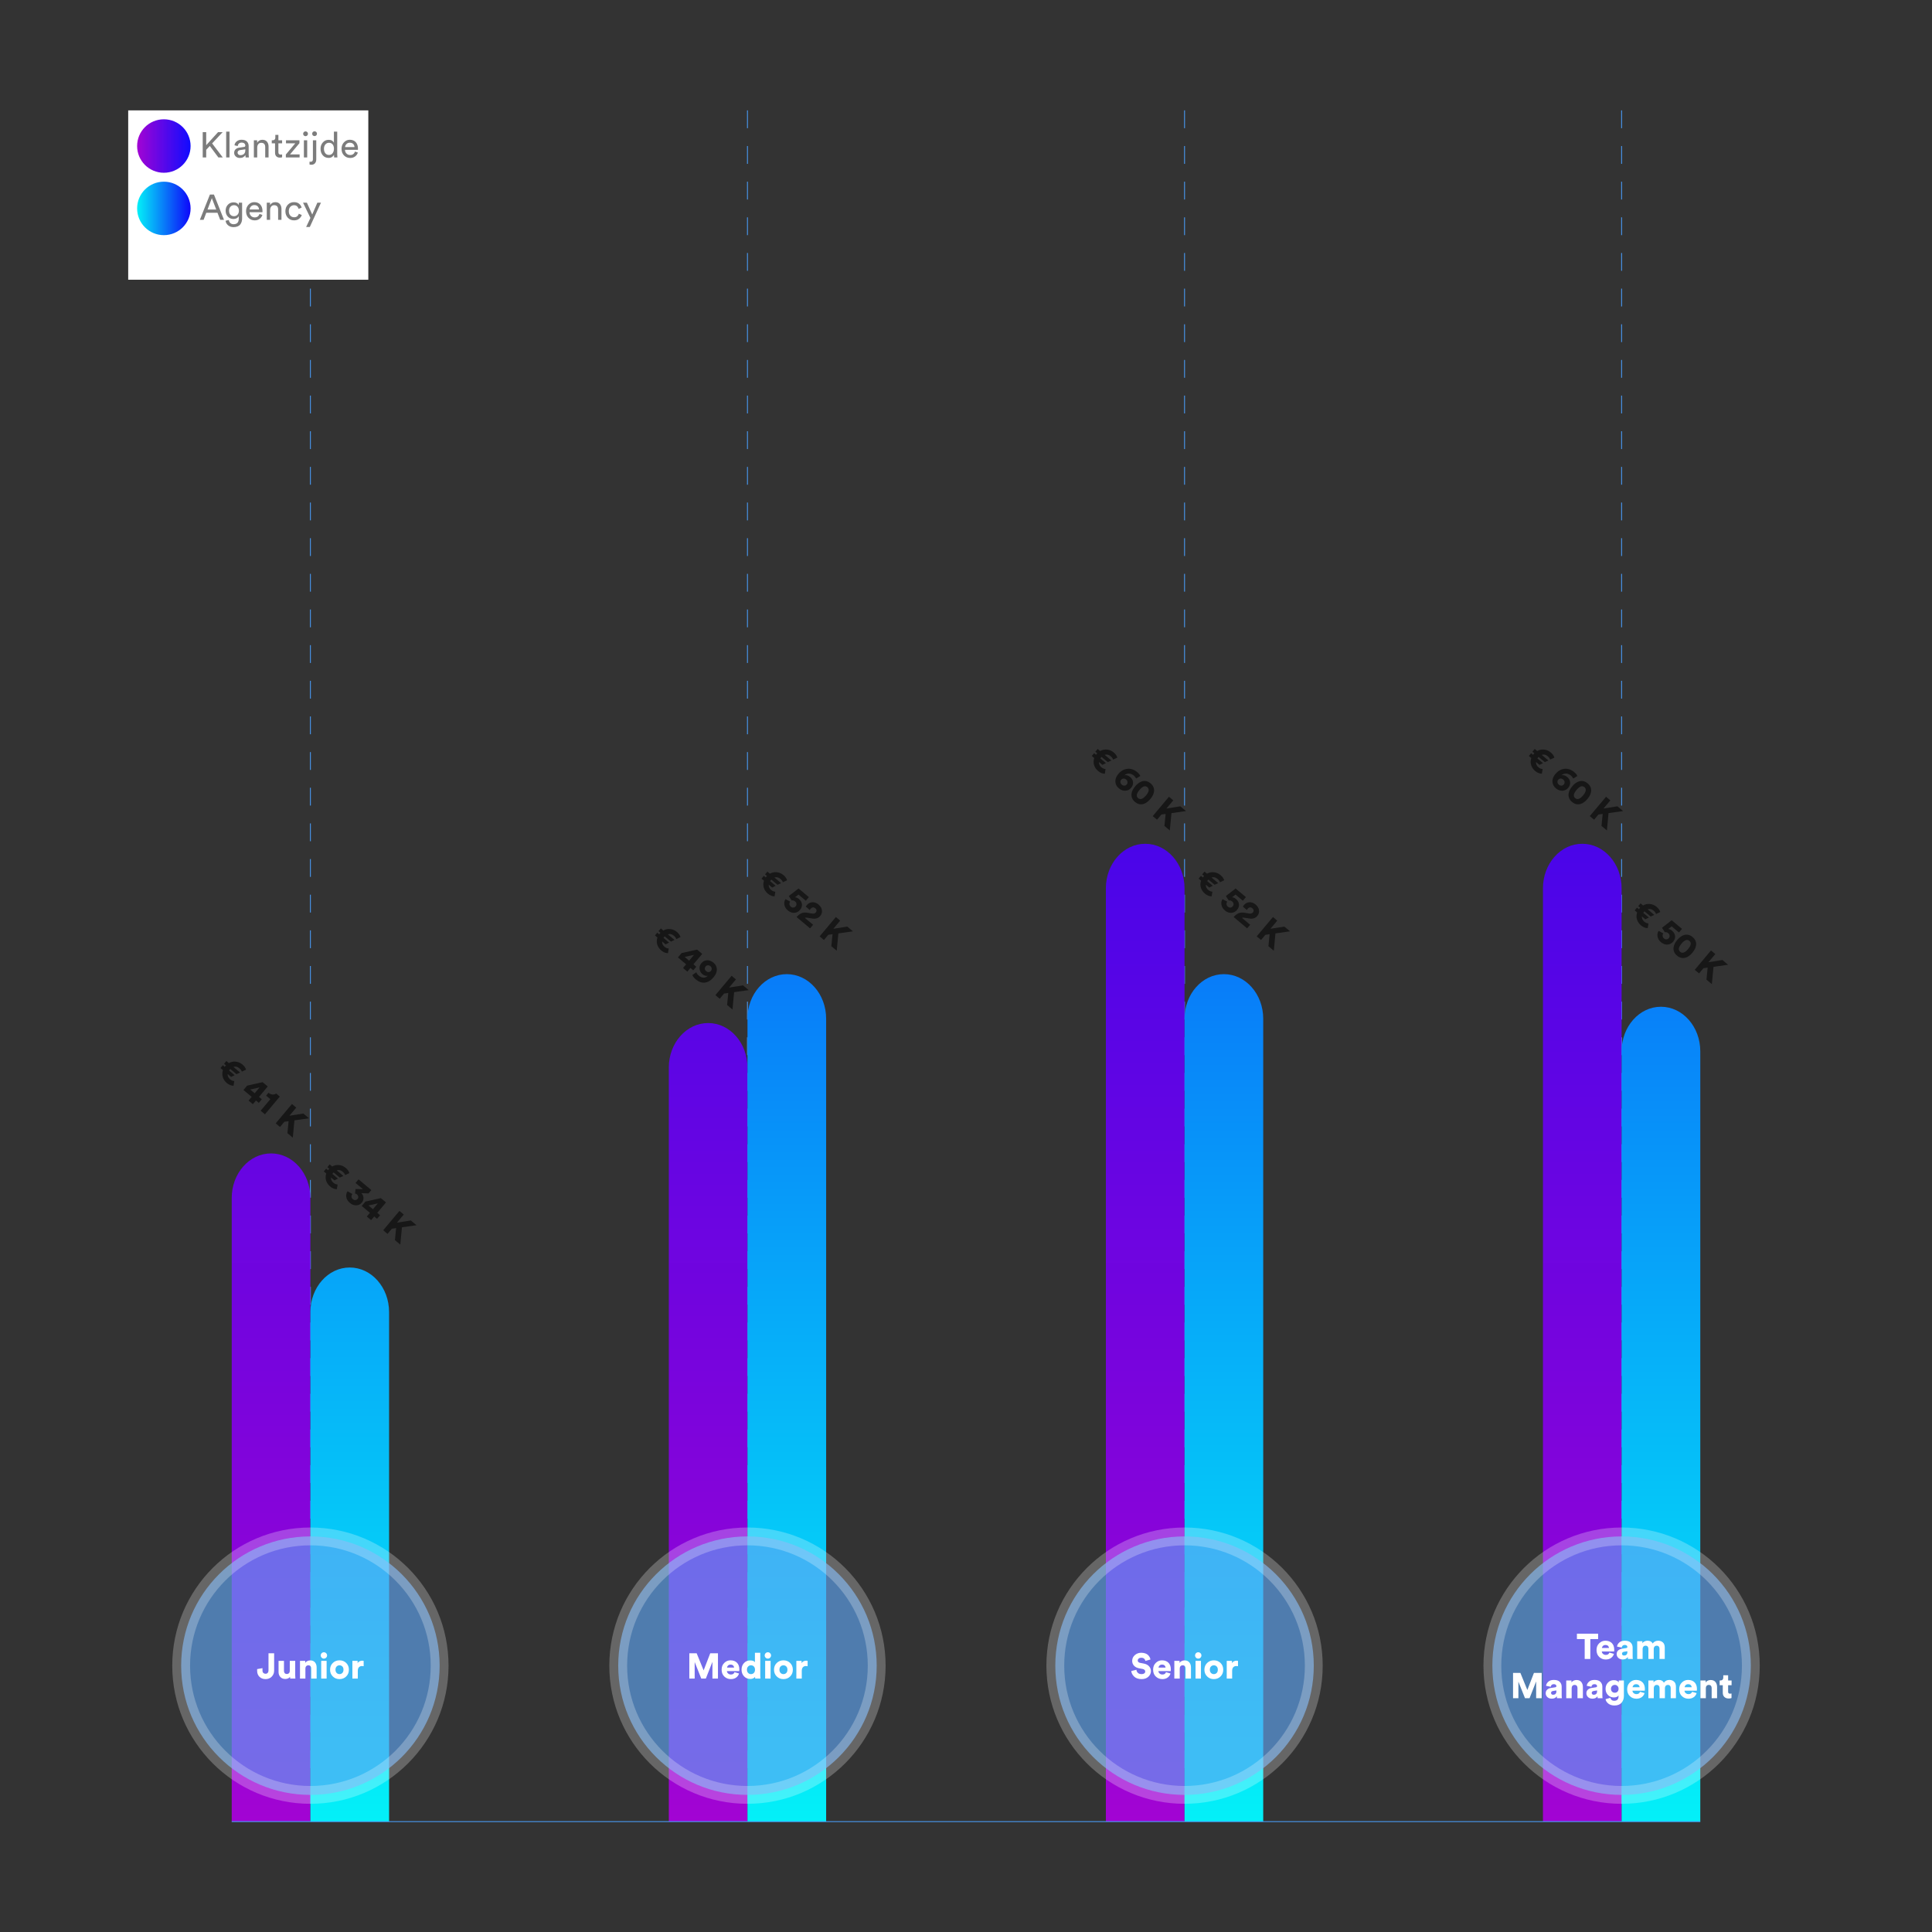 <svg xmlns="http://www.w3.org/2000/svg" xmlns:xlink="http://www.w3.org/1999/xlink" id="a" viewBox="0 0 1083.84 1083.84"><rect x="0" y="0" width="1083.84" height="1083.84" fill="#333333" stroke="none"/><defs><clipPath id="c"><rect x="1.92" y="1.92" width="1080" height="1080" style="fill:none;"></rect></clipPath><linearGradient id="d" x1="-218.51" y1="2280.92" x2="-218.51" y2="1320.92" gradientTransform="translate(370.57 2342.84) scale(1 -1)" gradientUnits="userSpaceOnUse"><stop offset="0" stop-color="#0804ff" stop-opacity=".97"></stop><stop offset="1" stop-color="#a204d3"></stop></linearGradient><clipPath id="e"><path d="m129.99,672.06c0-13.81,9.88-25,22.07-25h0c12.19,0,22.07,11.19,22.07,25h0v349.86h-44.13v-349.86h0Z" style="fill:none;"></path></clipPath><linearGradient id="f" x1="-174.38" y1="2280.92" x2="-174.38" y2="1320.92" gradientTransform="translate(370.57 2342.84) scale(1 -1)" gradientUnits="userSpaceOnUse"><stop offset="0" stop-color="#0e06fa"></stop><stop offset="1" stop-color="#03f0f8"></stop></linearGradient><clipPath id="g"><path d="m174.13,736.06c0-13.81,9.88-25,22.07-25h0c12.19,0,22.07,11.19,22.07,25h0v285.86h-44.13v-285.86h0Z" style="fill:none;"></path></clipPath><linearGradient id="h" x1="26.68" y1="2280.92" x2="26.68" y2="1320.92" xlink:href="#d"></linearGradient><clipPath id="i"><path d="m375.19,598.92c0-13.81,9.88-25,22.07-25h0c12.19,0,22.07,11.19,22.07,25h0v423h-44.13v-423h0Z" style="fill:none;"></path></clipPath><linearGradient id="j" x1="70.82" x2="70.82" y2="1320.92" xlink:href="#f"></linearGradient><clipPath id="k"><path d="m419.32,571.49c0-13.81,9.88-25,22.07-25h0c12.19,0,22.07,11.19,22.07,25h0v450.43h-44.13v-450.43Z" style="fill:none;"></path></clipPath><linearGradient id="l" x1="271.87" x2="271.87" y2="1320.92" xlink:href="#d"></linearGradient><clipPath id="m"><path d="m620.38,498.35c0-13.81,9.88-25,22.07-25h0c12.19,0,22.07,11.19,22.07,25v523.57h-44.13V498.35h0Z" style="fill:none;"></path></clipPath><linearGradient id="n" x1="316.01" x2="316.01" y2="1320.92" xlink:href="#f"></linearGradient><clipPath id="o"><path d="m664.52,571.49c0-13.81,9.88-25,22.07-25h0c12.19,0,22.07,11.19,22.07,25v450.43h-44.13v-450.43Z" style="fill:none;"></path></clipPath><linearGradient id="p" x1="517.07" x2="517.07" y2="1320.92" xlink:href="#d"></linearGradient><clipPath id="q"><path d="m865.58,498.35c0-13.81,9.88-25,22.07-25h0c12.19,0,22.07,11.19,22.07,25v523.57h-44.13V498.35h0Z" style="fill:none;"></path></clipPath><linearGradient id="r" x1="561.2" y1="2280.92" x2="561.2" y2="1320.92" xlink:href="#f"></linearGradient><clipPath id="s"><path d="m909.71,589.78c0-13.81,9.88-25,22.07-25h0c12.19,0,22.07,11.19,22.07,25v432.14h-44.13v-432.14h0Z" style="fill:none;"></path></clipPath><linearGradient id="ak" x1="-6.16" y1="1121.39" x2="-5.16" y2="1121.39" gradientTransform="translate(261.85 33723.49) scale(30 -30)" gradientUnits="userSpaceOnUse"><stop offset="0" stop-color="#a204d3"></stop><stop offset="1" stop-color="#0804ff" stop-opacity=".97"></stop></linearGradient><linearGradient id="am" x1="-6.16" y1="1121.39" x2="-5.16" y2="1121.39" gradientTransform="translate(261.85 33758.49) scale(30 -30)" gradientUnits="userSpaceOnUse"><stop offset="0" stop-color="#03f0f8"></stop><stop offset="1" stop-color="#0e06fa"></stop></linearGradient></defs><g id="b"><g style="clip-path:url(#c);"><line x1="174.13" y1="61.92" x2="174.13" y2="1021.92" style="fill:none; stroke:#4796ed; stroke-dasharray:0 0 10 10; stroke-width:.5px;"></line><line x1="419.32" y1="61.92" x2="419.32" y2="1021.92" style="fill:none; stroke:#4796ed; stroke-dasharray:0 0 10 10; stroke-width:.5px;"></line><line x1="664.52" y1="61.92" x2="664.52" y2="1021.92" style="fill:none; stroke:#4796ed; stroke-dasharray:0 0 10 10; stroke-width:.5px;"></line><line x1="909.71" y1="61.92" x2="909.71" y2="1021.92" style="fill:none; stroke:#4796ed; stroke-dasharray:0 0 10 10; stroke-width:.5px;"></line><path d="m129.99,672.06c0-13.81,9.88-25,22.07-25h0c12.19,0,22.07,11.19,22.07,25h0v349.86h-44.13v-349.86h0Z" style="fill:url(#d);"></path><g style="clip-path:url(#e);"><path d="m129.99,672.06c0-13.81,9.88-25,22.07-25h0c12.19,0,22.07,11.19,22.07,25h0v349.86h-44.13v-349.86h0Z" style="fill:none;"></path></g><path d="m174.13,736.06c0-13.81,9.88-25,22.07-25h0c12.19,0,22.07,11.19,22.07,25h0v285.86h-44.13v-285.86h0Z" style="fill:url(#f);"></path><g style="clip-path:url(#g);"><path d="m174.13,736.06c0-13.81,9.88-25,22.07-25h0c12.19,0,22.07,11.19,22.07,25h0v285.86h-44.13v-285.86h0Z" style="fill:none;"></path></g><path d="m375.19,598.92c0-13.81,9.88-25,22.07-25h0c12.19,0,22.07,11.19,22.07,25h0v423h-44.13v-423h0Z" style="fill:url(#h);"></path><g style="clip-path:url(#i);"><path d="m375.19,598.92c0-13.81,9.88-25,22.07-25h0c12.19,0,22.07,11.19,22.07,25h0v423h-44.13v-423h0Z" style="fill:none;"></path></g><path d="m419.32,571.49c0-13.81,9.88-25,22.07-25h0c12.19,0,22.07,11.19,22.07,25h0v450.43h-44.13v-450.43Z" style="fill:url(#j);"></path><g style="clip-path:url(#k);"><path d="m419.32,571.49c0-13.81,9.88-25,22.07-25h0c12.19,0,22.07,11.19,22.07,25h0v450.43h-44.13v-450.43Z" style="fill:none;"></path></g><path d="m620.38,498.35c0-13.81,9.88-25,22.07-25h0c12.19,0,22.07,11.19,22.07,25v523.57h-44.13V498.35h0Z" style="fill:url(#l);"></path><g style="clip-path:url(#m);"><path d="m620.38,498.35c0-13.81,9.88-25,22.07-25h0c12.19,0,22.07,11.19,22.07,25v523.57h-44.13V498.35h0Z" style="fill:none;"></path></g><path d="m664.52,571.49c0-13.81,9.88-25,22.07-25h0c12.19,0,22.07,11.19,22.07,25v450.43h-44.13v-450.43Z" style="fill:url(#n);"></path><g style="clip-path:url(#o);"><path d="m664.52,571.49c0-13.81,9.88-25,22.07-25h0c12.19,0,22.07,11.19,22.07,25v450.43h-44.13v-450.43Z" style="fill:none;"></path></g><path d="m865.58,498.35c0-13.81,9.88-25,22.07-25h0c12.19,0,22.07,11.19,22.07,25v523.57h-44.13V498.35h0Z" style="fill:url(#p);"></path><g style="clip-path:url(#q);"><path d="m865.58,498.35c0-13.81,9.88-25,22.07-25h0c12.19,0,22.07,11.19,22.07,25v523.57h-44.13V498.35h0Z" style="fill:none;"></path></g><path d="m909.71,589.78c0-13.81,9.88-25,22.07-25h0c12.19,0,22.07,11.19,22.07,25v432.14h-44.13v-432.14h0Z" style="fill:url(#r);"></path><g style="clip-path:url(#s);"><path d="m909.71,589.78c0-13.81,9.88-25,22.07-25h0c12.19,0,22.07,11.19,22.07,25v432.14h-44.13v-432.14h0Z" style="fill:none;"></path></g><path d="m129.99,1022.17V61.92" style="fill:none; stroke:rgba(51,51,51,0); stroke-width:.5px;"></path><path d="m129.99,1021.92h823.85" style="fill:none; stroke:#4796ed; stroke-width:.5px;"></path><g id="t"><path d="m101.63,934.42c0-40.04,32.46-72.5,72.5-72.5h0c40.04,0,72.5,32.46,72.5,72.5h0c0,40.04-32.46,72.5-72.5,72.5h0c-40.04,0-72.5-32.46-72.5-72.5Z" style="fill:rgba(96,166,243,.64); stroke:rgba(255,255,255,.25); stroke-width:10px;"></path></g><g id="u"><g style="isolation:isolate;"><g style="isolation:isolate;"><path d="m144.25,937.29v-.94l3-.52v1.3c0,.6.16,1.06.49,1.37.33.31.74.47,1.23.47s.91-.17,1.21-.51c.3-.34.45-.78.45-1.31v-9.66h3.16v9.74c0,1.32-.45,2.44-1.36,3.36-.91.92-2.05,1.38-3.44,1.38s-2.56-.43-3.43-1.29c-.87-.86-1.31-1.99-1.31-3.39Z" style="fill:#fff;"></path><path d="m162.79,941.67c-.05-.24-.08-.57-.08-1-.24.4-.61.7-1.1.91-.49.21-1.01.31-1.56.31-1.17,0-2.1-.37-2.77-1.11-.67-.74-1.01-1.66-1.01-2.77v-6.28h3.04v5.64c0,.51.14.92.41,1.24.27.32.67.48,1.19.48s.91-.16,1.21-.47c.3-.31.45-.72.45-1.23v-5.66h3.04v8.16c0,.65.03,1.25.1,1.78h-2.92Z" style="fill:#fff;"></path><path d="m171.33,935.97v5.7h-3.04v-9.94h2.94v1.14c.25-.44.64-.78,1.17-1.03.53-.25,1.06-.37,1.61-.37,1.19,0,2.09.37,2.7,1.11s.92,1.69.92,2.85v6.24h-3.04v-5.72c0-.52-.14-.94-.41-1.25-.27-.31-.68-.47-1.21-.47-.49,0-.89.16-1.19.49-.3.33-.45.74-.45,1.25Z" style="fill:#fff;"></path><path d="m180.45,929.95c-.35-.35-.52-.77-.52-1.26s.17-.91.52-1.26c.35-.35.76-.52,1.24-.52s.92.17,1.27.52c.35.35.53.77.53,1.26s-.18.91-.53,1.26c-.35.35-.78.52-1.27.52s-.89-.17-1.24-.52Zm2.78,11.72h-3.04v-9.94h3.04v9.94Z" style="fill:#fff;"></path><path d="m190.45,931.43c1.51,0,2.76.49,3.77,1.48s1.51,2.25,1.51,3.78-.5,2.8-1.51,3.79c-1.01.99-2.26,1.49-3.77,1.49s-2.75-.5-3.76-1.5c-1.01-1-1.52-2.26-1.52-3.78s.51-2.78,1.52-3.77c1.01-.99,2.27-1.49,3.76-1.49Zm0,7.74c.63,0,1.16-.21,1.59-.64.43-.43.65-1.04.65-1.84s-.22-1.41-.65-1.83c-.43-.42-.96-.63-1.59-.63s-1.14.21-1.58.64-.66,1.03-.66,1.82.22,1.4.66,1.83c.44.43.97.65,1.58.65Z" style="fill:#fff;"></path><path d="m204.01,931.73v3c-.28-.07-.6-.1-.96-.1-.68,0-1.24.22-1.67.66-.43.44-.65,1.12-.65,2.04v4.34h-3.04v-9.94h2.94v1.34c.24-.51.61-.87,1.1-1.1.49-.23.99-.34,1.48-.34.31,0,.57.03.8.1Z" style="fill:#fff;"></path></g></g></g><g id="v"><path d="m346.82,934.42c0-40.04,32.46-72.5,72.5-72.5h0c40.04,0,72.5,32.46,72.5,72.5h0c0,40.04-32.46,72.5-72.5,72.5h0c-40.04,0-72.5-32.46-72.5-72.5Z" style="fill:rgba(96,166,243,.64); stroke:rgba(255,255,255,.25); stroke-width:10px;"></path></g><g id="w"><g style="isolation:isolate;"><g style="isolation:isolate;"><path d="m402.77,941.67h-3.1v-9.4l-3.7,9.4h-2.56l-3.7-9.28v9.28h-3v-14.18h4.12l3.9,9.58,3.7-9.58h4.34v14.18Z" style="fill:#fff;"></path><path d="m412.05,938.09l2.54.72c-.25.92-.78,1.68-1.58,2.27-.8.59-1.8.89-3,.89-1.44,0-2.66-.48-3.67-1.44s-1.51-2.25-1.51-3.86.49-2.81,1.47-3.78c.98-.97,2.14-1.46,3.49-1.46,1.55,0,2.76.45,3.65,1.35.89.9,1.33,2.15,1.33,3.75,0,.51-.02.82-.06.94h-6.92c.03.55.26,1,.7,1.37.44.37.96.55,1.56.55,1.03,0,1.69-.43,2-1.3Zm-4.2-2.58h3.98c-.03-.45-.2-.85-.53-1.18s-.82-.5-1.47-.5c-.59,0-1.05.17-1.4.52-.35.35-.54.73-.58,1.16Z" style="fill:#fff;"></path><path d="m426.51,927.19v12.7c0,.6.03,1.19.08,1.78h-2.92c-.05-.32-.08-.64-.08-.96-.24.35-.6.63-1.07.85-.47.22-1,.33-1.59.33-1.41,0-2.59-.49-3.52-1.47-.93-.98-1.4-2.23-1.4-3.75s.45-2.73,1.36-3.71c.91-.98,2.06-1.47,3.46-1.47s2.25.34,2.68,1.02v-5.32h3Zm-6.79,7.68c-.43.43-.65,1.03-.65,1.82s.22,1.4.65,1.83c.43.43.96.65,1.59.65s1.16-.22,1.59-.65c.43-.43.65-1.04.65-1.83s-.22-1.39-.65-1.82c-.43-.43-.96-.64-1.59-.64s-1.16.21-1.59.64Z" style="fill:#fff;"></path><path d="m429.51,929.95c-.35-.35-.52-.77-.52-1.26s.17-.91.52-1.26c.35-.35.76-.52,1.24-.52s.92.17,1.27.52c.35.35.53.77.53,1.26s-.18.91-.53,1.26c-.35.35-.78.52-1.27.52s-.89-.17-1.24-.52Zm2.78,11.72h-3.04v-9.94h3.04v9.94Z" style="fill:#fff;"></path><path d="m439.5,931.43c1.51,0,2.76.49,3.77,1.48s1.51,2.25,1.51,3.78-.5,2.8-1.51,3.79c-1.01.99-2.26,1.49-3.77,1.49s-2.75-.5-3.76-1.5c-1.01-1-1.52-2.26-1.52-3.78s.51-2.78,1.52-3.77c1.01-.99,2.27-1.49,3.76-1.49Zm0,7.74c.63,0,1.16-.21,1.59-.64.43-.43.65-1.04.65-1.84s-.22-1.41-.65-1.83c-.43-.42-.96-.63-1.59-.63s-1.14.21-1.58.64-.66,1.03-.66,1.82.22,1.4.66,1.83c.44.43.97.65,1.58.65Z" style="fill:#fff;"></path><path d="m453.07,931.73v3c-.28-.07-.6-.1-.96-.1-.68,0-1.24.22-1.67.66-.43.44-.65,1.12-.65,2.04v4.34h-3.04v-9.94h2.94v1.34c.24-.51.61-.87,1.1-1.1.49-.23.99-.34,1.48-.34.31,0,.57.03.8.1Z" style="fill:#fff;"></path></g></g></g><g id="x"><path d="m592.02,934.42c0-40.04,32.46-72.5,72.5-72.5h0c40.04,0,72.5,32.46,72.5,72.5h0c0,40.04-32.46,72.5-72.5,72.5h0c-40.04,0-72.5-32.46-72.5-72.5Z" style="fill:rgba(96,166,243,.64); stroke:rgba(255,255,255,.25); stroke-width:10px;"></path></g><g id="y"><g style="isolation:isolate;"><g style="isolation:isolate;"><path d="m645.41,930.97l-2.84.8c-.07-.44-.29-.85-.66-1.22s-.94-.56-1.7-.56c-.57,0-1.04.15-1.4.45-.36.3-.54.66-.54,1.07,0,.73.47,1.19,1.4,1.36l1.9.36c1.31.24,2.32.75,3.03,1.53.71.78,1.07,1.69,1.07,2.73,0,1.19-.47,2.23-1.42,3.13-.95.9-2.22,1.35-3.82,1.35-1.79,0-3.17-.46-4.15-1.39-.98-.93-1.53-1.98-1.65-3.15l2.9-.7c.07.71.34,1.29.83,1.75s1.19.69,2.11.69c.61,0,1.1-.14,1.46-.41s.54-.63.54-1.07c0-.36-.13-.66-.4-.91-.27-.25-.64-.42-1.12-.51l-1.94-.36c-1.2-.23-2.14-.71-2.83-1.46s-1.03-1.65-1.03-2.7c0-1.31.5-2.39,1.5-3.26,1-.87,2.19-1.3,3.58-1.3.84,0,1.59.12,2.25.35s1.18.54,1.57.93.69.79.91,1.2c.22.41.37.85.45,1.3Z" style="fill:#fff;"></path><path d="m654.11,938.09l2.54.72c-.25.92-.78,1.68-1.58,2.27-.8.59-1.8.89-3,.89-1.44,0-2.66-.48-3.67-1.44s-1.51-2.25-1.51-3.86.49-2.81,1.47-3.78c.98-.97,2.14-1.46,3.49-1.46,1.55,0,2.76.45,3.65,1.35.89.9,1.33,2.15,1.33,3.75,0,.51-.02.82-.06.94h-6.92c.03.55.26,1,.7,1.37.44.37.96.55,1.56.55,1.03,0,1.69-.43,2-1.3Zm-4.2-2.58h3.98c-.03-.45-.2-.85-.53-1.18-.33-.33-.82-.5-1.47-.5-.59,0-1.05.17-1.4.52-.35.35-.54.73-.58,1.16Z" style="fill:#fff;"></path><path d="m661.83,935.97v5.7h-3.04v-9.94h2.94v1.14c.25-.44.64-.78,1.17-1.03.53-.25,1.06-.37,1.61-.37,1.19,0,2.09.37,2.7,1.11s.92,1.69.92,2.85v6.24h-3.04v-5.72c0-.52-.14-.94-.41-1.25-.27-.31-.68-.47-1.21-.47-.49,0-.89.16-1.19.49-.3.33-.45.74-.45,1.25Z" style="fill:#fff;"></path><path d="m670.95,929.95c-.35-.35-.52-.77-.52-1.26s.17-.91.52-1.26.76-.52,1.24-.52.92.17,1.27.52.53.77.53,1.26-.18.91-.53,1.26-.78.52-1.27.52-.89-.17-1.24-.52Zm2.78,11.72h-3.04v-9.94h3.04v9.94Z" style="fill:#fff;"></path><path d="m680.95,931.43c1.51,0,2.76.49,3.77,1.48s1.51,2.25,1.51,3.78-.5,2.8-1.51,3.79c-1.01.99-2.26,1.49-3.77,1.49s-2.75-.5-3.76-1.5c-1.01-1-1.52-2.26-1.52-3.78s.51-2.78,1.52-3.77c1.01-.99,2.27-1.49,3.76-1.49Zm0,7.74c.63,0,1.16-.21,1.59-.64s.65-1.04.65-1.84-.22-1.41-.65-1.83c-.43-.42-.96-.63-1.59-.63s-1.14.21-1.58.64c-.44.43-.66,1.03-.66,1.82s.22,1.4.66,1.83c.44.43.97.65,1.58.65Z" style="fill:#fff;"></path><path d="m694.51,931.73v3c-.28-.07-.6-.1-.96-.1-.68,0-1.24.22-1.67.66-.43.44-.65,1.12-.65,2.04v4.34h-3.04v-9.94h2.94v1.34c.24-.51.61-.87,1.1-1.1.49-.23.99-.34,1.48-.34.31,0,.57.03.8.1Z" style="fill:#fff;"></path></g></g></g><g id="z"><path d="m837.21,934.42c0-40.04,32.46-72.5,72.5-72.5h0c40.04,0,72.5,32.46,72.5,72.5h0c0,40.04-32.46,72.5-72.5,72.5h0c-40.04,0-72.5-32.46-72.5-72.5Z" style="fill:rgba(96,166,243,.64); stroke:rgba(255,255,255,.25); stroke-width:10px;"></path></g><g id="aa"><g style="isolation:isolate;"><g style="isolation:isolate;"><path d="m896.54,919.51h-4.38v11.16h-3.16v-11.16h-4.36v-3.02h11.9v3.02Z" style="fill:#fff;"></path><path d="m902.86,927.09l2.54.72c-.25.92-.78,1.68-1.58,2.27-.8.59-1.8.89-3,.89-1.44,0-2.66-.48-3.67-1.44s-1.51-2.25-1.51-3.86.49-2.81,1.47-3.78c.98-.97,2.14-1.46,3.49-1.46,1.55,0,2.76.45,3.65,1.35.89.9,1.33,2.15,1.33,3.75,0,.51-.02.82-.06.94h-6.92c.03.55.26,1,.7,1.37.44.37.96.55,1.56.55,1.03,0,1.69-.43,2-1.3Zm-4.2-2.58h3.98c-.03-.45-.2-.85-.53-1.18-.33-.33-.82-.5-1.47-.5-.59,0-1.05.17-1.4.52-.35.35-.54.73-.58,1.16Z" style="fill:#fff;"></path><path d="m906.94,927.93c0-.84.27-1.52.82-2.03.55-.51,1.25-.84,2.12-.97l2.34-.36c.48-.07.72-.29.72-.68,0-.31-.13-.56-.39-.77-.26-.21-.62-.31-1.07-.31-.51,0-.91.14-1.21.43-.3.29-.46.63-.49,1.03l-2.64-.54c.07-.83.48-1.58,1.23-2.27.75-.69,1.8-1.03,3.13-1.03,1.51,0,2.62.36,3.33,1.08.71.72,1.07,1.64,1.07,2.76v4.86c0,.63.04,1.14.12,1.54h-2.74c-.07-.27-.1-.64-.1-1.12-.57.93-1.51,1.4-2.8,1.4-1.05,0-1.89-.3-2.51-.89-.62-.59-.93-1.3-.93-2.13Zm4.18.82c.52,0,.95-.15,1.3-.46.35-.31.52-.81.52-1.52v-.44l-1.88.3c-.75.12-1.12.49-1.12,1.1,0,.28.1.52.29.72s.49.3.89.3Z" style="fill:#fff;"></path><path d="m921.5,930.67h-3.04v-9.94h2.9v1.14c.24-.43.64-.77,1.19-1.04.55-.27,1.11-.4,1.67-.4,1.43,0,2.41.52,2.94,1.56.72-1.04,1.75-1.56,3.08-1.56,1.04,0,1.91.32,2.62.95.71.63,1.06,1.58,1.06,2.85v6.44h-2.94v-5.76c0-.49-.13-.9-.4-1.21s-.66-.47-1.18-.47-.93.17-1.22.5c-.29.33-.44.73-.44,1.2v5.74h-3v-5.76c0-.49-.14-.9-.41-1.21s-.67-.47-1.19-.47-.91.17-1.2.5c-.29.33-.44.74-.44,1.22v5.72Z" style="fill:#fff;"></path></g><g style="isolation:isolate;"><path d="m864.87,952.67h-3.1v-9.4l-3.7,9.4h-2.56l-3.7-9.28v9.28h-3v-14.18h4.12l3.9,9.58,3.7-9.58h4.34v14.18Z" style="fill:#fff;"></path><path d="m867.13,949.93c0-.84.27-1.52.82-2.03.55-.51,1.25-.84,2.12-.97l2.34-.36c.48-.07.72-.29.72-.68,0-.31-.13-.56-.39-.77-.26-.21-.62-.31-1.07-.31-.51,0-.91.14-1.21.43-.3.29-.46.63-.49,1.03l-2.64-.54c.07-.83.48-1.58,1.23-2.27s1.8-1.03,3.13-1.03c1.51,0,2.62.36,3.33,1.08s1.07,1.64,1.07,2.76v4.86c0,.63.04,1.14.12,1.54h-2.74c-.07-.27-.1-.64-.1-1.12-.57.93-1.51,1.4-2.8,1.4-1.05,0-1.89-.3-2.51-.89-.62-.59-.93-1.3-.93-2.13Zm4.18.82c.52,0,.95-.15,1.3-.46s.52-.81.52-1.52v-.44l-1.88.3c-.75.12-1.12.49-1.12,1.1,0,.28.1.52.29.72s.49.3.89.3Z" style="fill:#fff;"></path><path d="m881.69,946.97v5.7h-3.04v-9.94h2.94v1.14c.25-.44.64-.78,1.17-1.03.53-.25,1.06-.37,1.61-.37,1.19,0,2.09.37,2.7,1.11s.92,1.69.92,2.85v6.24h-3.04v-5.72c0-.52-.14-.94-.41-1.25s-.68-.47-1.21-.47c-.49,0-.89.16-1.19.49-.3.33-.45.74-.45,1.25Z" style="fill:#fff;"></path><path d="m889.95,949.93c0-.84.27-1.52.82-2.03.55-.51,1.25-.84,2.12-.97l2.34-.36c.48-.07.72-.29.72-.68,0-.31-.13-.56-.39-.77s-.62-.31-1.07-.31c-.51,0-.91.14-1.21.43-.3.29-.46.63-.49,1.03l-2.64-.54c.07-.83.48-1.58,1.23-2.27s1.8-1.03,3.13-1.03c1.51,0,2.62.36,3.33,1.08s1.07,1.64,1.07,2.76v4.86c0,.63.04,1.14.12,1.54h-2.74c-.07-.27-.1-.64-.1-1.12-.57.93-1.51,1.4-2.8,1.4-1.05,0-1.89-.3-2.51-.89-.62-.59-.93-1.3-.93-2.13Zm4.18.82c.52,0,.95-.15,1.3-.46.35-.31.52-.81.52-1.52v-.44l-1.88.3c-.75.12-1.12.49-1.12,1.1,0,.28.1.52.29.72s.49.3.89.3Z" style="fill:#fff;"></path><path d="m900.71,953.23l2.68-.76c.11.49.35.89.73,1.2.38.31.85.46,1.41.46,1.64,0,2.46-.85,2.46-2.54v-.46c-.49.75-1.38,1.12-2.66,1.12s-2.42-.46-3.3-1.38c-.88-.92-1.32-2.07-1.32-3.46s.44-2.48,1.31-3.43c.87-.95,1.98-1.43,3.31-1.43.73,0,1.33.13,1.8.38.47.25.79.54.96.86v-1.06h2.9v8.7c0,1.55-.45,2.82-1.34,3.83-.89,1.01-2.22,1.51-3.98,1.51-1.36,0-2.49-.35-3.39-1.05-.9-.7-1.42-1.53-1.57-2.49Zm3.64-4.22c.4.4.91.6,1.54.6s1.14-.2,1.53-.6c.39-.4.59-.93.59-1.6s-.21-1.18-.62-1.59c-.41-.41-.91-.61-1.5-.61s-1.09.2-1.51.61c-.42.41-.63.94-.63,1.59s.2,1.2.6,1.6Z" style="fill:#fff;"></path><path d="m920.05,949.09l2.54.72c-.25.92-.78,1.68-1.58,2.27-.8.59-1.8.89-3,.89-1.44,0-2.66-.48-3.67-1.44s-1.51-2.25-1.51-3.86.49-2.81,1.47-3.78c.98-.97,2.14-1.46,3.49-1.46,1.55,0,2.76.45,3.65,1.35.89.9,1.33,2.15,1.33,3.75,0,.51-.02.82-.06.94h-6.92c.03.55.26,1,.7,1.37.44.37.96.55,1.56.55,1.03,0,1.69-.43,2-1.3Zm-4.2-2.58h3.98c-.03-.45-.2-.85-.53-1.18s-.82-.5-1.47-.5c-.59,0-1.05.17-1.4.52-.35.35-.54.73-.58,1.16Z" style="fill:#fff;"></path><path d="m927.77,952.67h-3.04v-9.94h2.9v1.14c.24-.43.64-.77,1.19-1.04s1.11-.4,1.67-.4c1.43,0,2.41.52,2.94,1.56.72-1.04,1.75-1.56,3.08-1.56,1.04,0,1.91.32,2.62.95.71.63,1.06,1.58,1.06,2.85v6.44h-2.94v-5.76c0-.49-.13-.9-.4-1.21s-.66-.47-1.18-.47-.93.17-1.22.5c-.29.33-.44.73-.44,1.2v5.74h-3v-5.76c0-.49-.14-.9-.41-1.21-.27-.31-.67-.47-1.19-.47s-.91.17-1.2.5c-.29.33-.44.74-.44,1.22v5.72Z" style="fill:#fff;"></path><path d="m949.25,949.09l2.54.72c-.25.92-.78,1.68-1.58,2.27-.8.59-1.8.89-3,.89-1.44,0-2.66-.48-3.67-1.44s-1.51-2.25-1.51-3.86.49-2.81,1.47-3.78c.98-.97,2.14-1.46,3.49-1.46,1.55,0,2.76.45,3.65,1.35.89.9,1.33,2.15,1.33,3.75,0,.51-.02.82-.06.94h-6.92c.03.55.26,1,.7,1.37.44.37.96.55,1.56.55,1.03,0,1.69-.43,2-1.3Zm-4.2-2.58h3.98c-.03-.45-.2-.85-.53-1.18s-.82-.5-1.47-.5c-.59,0-1.05.17-1.4.52-.35.35-.54.73-.58,1.16Z" style="fill:#fff;"></path><path d="m956.97,946.97v5.7h-3.04v-9.94h2.94v1.14c.25-.44.64-.78,1.17-1.03.53-.25,1.06-.37,1.61-.37,1.19,0,2.09.37,2.7,1.11s.92,1.69.92,2.85v6.24h-3.04v-5.72c0-.52-.14-.94-.41-1.25-.27-.31-.68-.47-1.21-.47-.49,0-.89.16-1.19.49-.3.33-.45.74-.45,1.25Z" style="fill:#fff;"></path><path d="m969.47,939.83v2.9h1.94v2.66h-1.94v3.72c0,.69.37,1.04,1.1,1.04.24,0,.51-.03.8-.1v2.52c-.37.19-.9.28-1.58.28-1.03,0-1.84-.29-2.43-.86s-.89-1.35-.89-2.34v-4.26h-1.76v-2.66h.5c.51,0,.89-.15,1.15-.45.26-.3.39-.69.39-1.17v-1.28h2.72Z" style="fill:#fff;"></path></g></g></g><g id="ab" style="opacity:.99;"><g style="isolation:isolate;"><g style="isolation:isolate;"><path d="m131.43,606.48l-.41,2.63c-1.35-.03-2.59-.53-3.74-1.49-1.14-.96-1.91-2.09-2.3-3.38-.39-1.3-.36-2.6.1-3.92l-1.39-1.17,1.31-1.56,1.07.9c.07-.11.19-.26.34-.44.14-.16.25-.29.35-.39l-1.07-.9,1.3-1.55,1.39,1.17c1.22-.68,2.51-.95,3.89-.81s2.62.68,3.72,1.6c1.02.86,1.71,1.82,2.06,2.9l-2.4,1.12c-.18-.66-.65-1.3-1.41-1.93-1.02-.86-2.12-1.1-3.3-.73l3.74,3.14-2.02.94-3.48-2.92c-.1.09-.21.22-.35.39-.15.18-.27.33-.34.44l3.16,2.65-2,.98-1.92-1.61c-.08,1.15.37,2.14,1.34,2.95.76.63,1.54.96,2.36.99Z" style="fill:#161616;"></path></g><g style="isolation:isolate;"><path d="m136.58,611.48l2.06-2.45,8.69-1.95,2.88,2.42-4.91,5.85,1.59,1.34-1.7,2.02-1.59-1.34-1.74,2.07-2.42-2.03,1.74-2.07-4.6-3.86Zm6.29,1.83l2.75-3.28-5.25,1.18,2.5,2.1Z" style="fill:#161616;"></path><path d="m148.63,625.12l-2.41-2.02,5.43-6.47-2.37-1.99,1.35-1.61c.73.6,1.5.93,2.29.98.8.06,1.46-.13,1.99-.58l2.07,1.74-8.34,9.94Z" style="fill:#161616;"></path></g><g style="isolation:isolate;"><path d="m161.24,635.7l.66-6.73-2.37.34-2.44,2.91-2.42-2.03,9.11-10.86,2.42,2.03-3.83,4.56,7.8-1.24,3.19,2.68-8.18,1.15-.92,9.72-3.02-2.53Z" style="fill:#161616;"></path></g></g></g><g id="ac" style="opacity:.99;"><g style="isolation:isolate;"><g style="isolation:isolate;"><path d="m375.16,532.11l-.41,2.63c-1.35-.03-2.59-.53-3.74-1.49-1.14-.96-1.91-2.09-2.3-3.38-.39-1.3-.36-2.6.1-3.92l-1.39-1.17,1.31-1.56,1.07.9c.07-.11.19-.26.34-.44.14-.16.25-.29.35-.39l-1.07-.9,1.3-1.55,1.39,1.17c1.22-.68,2.51-.95,3.89-.81s2.62.68,3.72,1.6c1.02.86,1.71,1.82,2.06,2.9l-2.4,1.12c-.18-.66-.65-1.3-1.41-1.93-1.02-.86-2.12-1.1-3.3-.73l3.74,3.14-2.02.94-3.48-2.92c-.1.09-.21.22-.35.39-.15.18-.27.33-.34.44l3.16,2.65-2,.98-1.92-1.61c-.08,1.15.37,2.14,1.34,2.95.76.63,1.54.96,2.36.99Z" style="fill:#161616;"></path></g><g style="isolation:isolate;"><path d="m380.31,537.11l2.06-2.45,8.69-1.95,2.88,2.42-4.91,5.85,1.59,1.34-1.7,2.02-1.59-1.34-1.74,2.07-2.42-2.03,1.74-2.07-4.6-3.86Zm6.29,1.83l2.75-3.28-5.25,1.18,2.5,2.1Z" style="fill:#161616;"></path><path d="m388.44,546.96l2.15-1.51c.29.69.76,1.31,1.41,1.86.83.7,1.69,1.07,2.58,1.14.9.06,1.73-.29,2.49-1.05-.45.12-.95.11-1.49-.05-.54-.16-1.03-.42-1.48-.8-.97-.81-1.52-1.81-1.66-2.99-.14-1.18.21-2.25,1.03-3.23.86-1.02,1.92-1.56,3.19-1.62,1.27-.05,2.49.4,3.64,1.37,1.18.99,1.8,2.22,1.86,3.68.06,1.46-.56,2.95-1.84,4.48-1.49,1.78-3.11,2.77-4.86,2.99-1.75.21-3.47-.39-5.16-1.81-.95-.8-1.58-1.62-1.88-2.46Zm9.1-1.63c.51-.03.93-.24,1.28-.65.34-.41.49-.86.43-1.37-.06-.5-.3-.93-.73-1.29-.43-.36-.9-.53-1.4-.5-.5.03-.93.25-1.27.66-.34.41-.48.86-.43,1.36.06.5.3.93.73,1.29.42.35.88.51,1.39.49Z" style="fill:#161616;"></path></g><g style="isolation:isolate;"><path d="m407.9,563.78l.66-6.73-2.37.34-2.44,2.91-2.42-2.03,9.11-10.86,2.42,2.03-3.83,4.57,7.8-1.24,3.19,2.67-8.18,1.16-.92,9.72-3.02-2.53Z" style="fill:#161616;"></path></g></g></g><g id="ad" style="opacity:.99;"><g style="isolation:isolate;"><g style="isolation:isolate;"><path d="m620.21,431.42l-.41,2.63c-1.35-.03-2.59-.53-3.74-1.49-1.14-.96-1.91-2.09-2.3-3.38-.39-1.3-.36-2.6.11-3.92l-1.39-1.17,1.31-1.56,1.07.9c.07-.11.19-.26.34-.44.14-.16.25-.29.35-.39l-1.07-.9,1.3-1.55,1.39,1.17c1.22-.68,2.51-.95,3.89-.81,1.38.14,2.62.68,3.72,1.6,1.02.86,1.71,1.82,2.06,2.9l-2.4,1.12c-.18-.66-.65-1.3-1.41-1.93-1.02-.86-2.12-1.1-3.3-.73l3.74,3.14-2.02.94-3.48-2.92c-.1.09-.21.22-.35.39-.15.18-.27.33-.34.44l3.16,2.65-2,.98-1.91-1.61c-.08,1.15.37,2.14,1.34,2.95.76.63,1.54.96,2.36.99Z" style="fill:#161616;"></path></g><g style="isolation:isolate;"><path d="m639.69,435.33l-2.29,1.42c-.4-.7-.83-1.25-1.29-1.63-.85-.71-1.74-1.1-2.68-1.15-.94-.05-1.82.27-2.66.98.44-.15.95-.15,1.53,0,.58.16,1.15.47,1.7.93,1,.84,1.55,1.82,1.64,2.95s-.27,2.18-1.09,3.15c-.86,1.02-1.93,1.56-3.23,1.62-1.3.06-2.52-.39-3.67-1.36-1.21-1.01-1.85-2.25-1.93-3.72-.08-1.47.47-2.9,1.64-4.3,1.47-1.76,3.18-2.73,5.12-2.93s3.77.43,5.5,1.88c.9.75,1.47,1.47,1.72,2.15Zm-10.72,2.13c-.35.42-.49.89-.42,1.41s.32.96.76,1.33c.44.37.92.55,1.45.53s.97-.23,1.33-.66c.36-.43.5-.91.43-1.43s-.33-.97-.77-1.34c-.44-.37-.92-.54-1.44-.53-.52.02-.96.25-1.33.68Z" style="fill:#161616;"></path><path d="m636.83,441.11c1.23-1.46,2.5-2.38,3.82-2.78,1.7-.51,3.3-.13,4.8,1.13,1.51,1.27,2.16,2.78,1.96,4.54-.16,1.37-.84,2.78-2.07,4.24-1.23,1.46-2.5,2.39-3.82,2.78-1.72.49-3.32.11-4.81-1.14-1.48-1.24-2.13-2.75-1.94-4.53.15-1.37.84-2.78,2.07-4.24Zm2.42,2.03c-.77.92-1.25,1.74-1.45,2.47-.21.87.02,1.58.68,2.14.66.56,1.41.66,2.23.3.68-.3,1.42-.91,2.2-1.84.78-.93,1.26-1.76,1.43-2.48.21-.87-.02-1.58-.68-2.14-.66-.56-1.41-.66-2.23-.3-.68.31-1.41.93-2.18,1.85Z" style="fill:#161616;"></path></g><g style="isolation:isolate;"><path d="m653.24,463.34l.66-6.73-2.37.34-2.44,2.91-2.42-2.03,9.11-10.86,2.42,2.03-3.83,4.57,7.8-1.24,3.19,2.67-8.18,1.16-.92,9.72-3.02-2.53Z" style="fill:#161616;"></path></g></g></g><g id="ae" style="opacity:.99;"><g style="isolation:isolate;"><g style="isolation:isolate;"><path d="m865.4,431.42l-.41,2.63c-1.35-.03-2.59-.53-3.74-1.49s-1.91-2.09-2.3-3.38c-.39-1.3-.36-2.6.1-3.92l-1.39-1.17,1.31-1.56,1.07.9c.07-.11.19-.26.34-.44.14-.16.25-.29.35-.39l-1.07-.9,1.3-1.55,1.39,1.17c1.22-.68,2.51-.95,3.89-.81,1.38.14,2.62.68,3.72,1.6,1.02.86,1.71,1.82,2.06,2.9l-2.4,1.12c-.18-.66-.65-1.3-1.41-1.93-1.02-.86-2.12-1.1-3.3-.73l3.74,3.14-2.02.94-3.48-2.92c-.1.09-.21.22-.35.39-.15.18-.27.33-.34.44l3.16,2.65-2,.98-1.92-1.61c-.08,1.15.37,2.14,1.34,2.95.76.63,1.54.96,2.36.99Z" style="fill:#161616;"></path></g><g style="isolation:isolate;"><path d="m884.88,435.33l-2.29,1.42c-.4-.7-.83-1.25-1.29-1.63-.85-.71-1.74-1.1-2.68-1.15-.94-.05-1.82.27-2.66.98.44-.15.95-.15,1.53,0,.58.16,1.15.47,1.7.93,1,.84,1.55,1.82,1.64,2.95s-.27,2.18-1.09,3.15c-.86,1.02-1.93,1.56-3.23,1.62-1.3.06-2.52-.39-3.67-1.36-1.21-1.01-1.85-2.25-1.93-3.72-.08-1.47.47-2.9,1.64-4.3,1.47-1.76,3.18-2.73,5.12-2.93s3.77.43,5.5,1.88c.9.75,1.47,1.47,1.72,2.15Zm-10.72,2.13c-.35.42-.49.89-.42,1.41s.32.96.76,1.33c.44.37.92.55,1.45.53s.97-.23,1.33-.66c.36-.43.5-.91.43-1.43s-.33-.97-.77-1.34c-.44-.37-.92-.54-1.44-.53-.52.02-.96.25-1.33.68Z" style="fill:#161616;"></path><path d="m882.02,441.11c1.23-1.46,2.5-2.38,3.82-2.78,1.7-.51,3.3-.13,4.8,1.13,1.51,1.27,2.16,2.78,1.96,4.54-.16,1.37-.84,2.78-2.07,4.24-1.23,1.46-2.5,2.39-3.82,2.78-1.72.49-3.32.11-4.81-1.14-1.48-1.24-2.13-2.75-1.94-4.53.15-1.37.84-2.78,2.07-4.24Zm2.42,2.03c-.77.92-1.25,1.74-1.45,2.47-.21.87.02,1.58.68,2.14.66.56,1.41.66,2.23.3.68-.3,1.42-.91,2.2-1.84.78-.93,1.26-1.76,1.43-2.48.21-.87-.02-1.58-.68-2.14-.66-.56-1.41-.66-2.23-.3-.68.31-1.41.93-2.18,1.85Z" style="fill:#161616;"></path></g><g style="isolation:isolate;"><path d="m898.43,463.34l.66-6.73-2.37.34-2.44,2.91-2.42-2.03,9.12-10.86,2.42,2.03-3.83,4.57,7.8-1.24,3.19,2.67-8.18,1.16-.92,9.72-3.02-2.53Z" style="fill:#161616;"></path></g></g></g><g id="af" style="opacity:.98;"><g style="isolation:isolate;"><g style="isolation:isolate;"><path d="m189.39,664.5l-.41,2.63c-1.35-.03-2.59-.53-3.74-1.49-1.14-.96-1.91-2.09-2.3-3.38-.39-1.3-.36-2.6.1-3.92l-1.39-1.17,1.31-1.56,1.07.9c.07-.11.19-.26.34-.44.14-.16.25-.29.35-.39l-1.07-.9,1.3-1.55,1.39,1.17c1.22-.68,2.51-.95,3.89-.81s2.62.68,3.72,1.6c1.02.86,1.71,1.82,2.06,2.9l-2.4,1.12c-.18-.66-.65-1.3-1.41-1.93-1.02-.86-2.12-1.1-3.3-.73l3.74,3.14-2.02.94-3.48-2.92c-.1.09-.21.22-.35.39-.15.18-.27.33-.34.44l3.16,2.65-2,.98-1.92-1.61c-.08,1.15.37,2.14,1.34,2.95.76.63,1.54.96,2.36.99Z" style="fill:#161616;"></path></g><g style="isolation:isolate;"><path d="m199.16,669.53l.3-2.47,4.14.05-4.15-3.48,1.7-2.02,7.17,6.02-1.57,1.87-4.05-.16c.74.71,1.15,1.57,1.21,2.59.06,1.02-.26,1.94-.96,2.78-.77.92-1.79,1.41-3.05,1.47-1.26.06-2.49-.4-3.67-1.4-1.11-.93-1.77-2.01-1.96-3.23-.2-1.22.04-2.31.7-3.26l2.69,1.53c-.36.47-.51.97-.47,1.51.04.54.29,1,.75,1.39.45.38.92.55,1.41.51.49-.04.9-.25,1.22-.62.37-.44.51-.89.41-1.36-.09-.47-.33-.87-.72-1.19-.31-.26-.67-.43-1.08-.51Z" style="fill:#161616;"></path><path d="m202.92,676.53l2.06-2.45,8.69-1.95,2.88,2.42-4.91,5.85,1.59,1.34-1.7,2.02-1.59-1.34-1.74,2.07-2.42-2.03,1.74-2.07-4.6-3.86Zm6.29,1.83l2.75-3.28-5.25,1.18,2.5,2.1Z" style="fill:#161616;"></path></g><g style="isolation:isolate;"><path d="m221.55,695.68l.66-6.73-2.37.34-2.44,2.91-2.42-2.03,9.11-10.86,2.42,2.03-3.83,4.57,7.8-1.24,3.19,2.67-8.18,1.16-.92,9.72-3.02-2.53Z" style="fill:#161616;"></path></g></g></g><g id="ag" style="opacity:.98;"><g style="isolation:isolate;"><g style="isolation:isolate;"><path d="m434.94,500.23l-.41,2.63c-1.35-.03-2.59-.53-3.74-1.49-1.14-.96-1.91-2.09-2.3-3.38-.39-1.3-.36-2.6.1-3.92l-1.39-1.17,1.31-1.56,1.07.9c.07-.11.19-.26.34-.44.14-.16.25-.29.35-.39l-1.07-.9,1.3-1.55,1.39,1.17c1.22-.68,2.51-.95,3.89-.81s2.62.68,3.72,1.6c1.02.86,1.71,1.82,2.06,2.9l-2.4,1.12c-.18-.66-.65-1.3-1.41-1.93-1.02-.86-2.12-1.1-3.3-.73l3.74,3.14-2.02.94-3.48-2.92c-.1.09-.21.22-.35.39-.15.18-.27.33-.34.44l3.16,2.65-2,.98-1.92-1.61c-.08,1.15.37,2.14,1.34,2.95.76.63,1.54.96,2.36.99Z" style="fill:#161616;"></path></g><g style="isolation:isolate;"><path d="m440.66,504.4l2.62,1.42c-.32.43-.46.91-.41,1.44.05.54.31,1,.78,1.39.42.35.88.52,1.38.5.5-.02.94-.25,1.31-.69.39-.47.55-.96.46-1.47-.09-.51-.34-.94-.77-1.3-.58-.49-1.23-.66-1.93-.53l-.23-.4c-.18-.27-.36-.55-.55-.85s-.37-.58-.54-.84c-.17-.26-.25-.4-.25-.42l5.45-4.22,5.78,4.85-1.7,2.02-4.11-3.45-1.97,1.54c.71-.01,1.42.28,2.14.88,1.04.87,1.63,1.86,1.76,2.97.13,1.1-.24,2.18-1.12,3.24-.81.97-1.86,1.5-3.13,1.6-1.27.1-2.51-.36-3.7-1.36-1.06-.89-1.69-1.95-1.9-3.17s.01-2.27.63-3.14Z" style="fill:#161616;"></path><path d="m454.31,510.53l-2.25-1.92c.08-.21.28-.52.6-.9.79-.94,1.79-1.46,3.01-1.55,1.22-.09,2.4.34,3.54,1.3,1.11.93,1.74,2,1.89,3.19s-.17,2.25-.94,3.17c-1.08,1.29-2.6,1.77-4.56,1.45l-2.82-.46c-.52-.07-.93-.03-1.24.11l4.6,3.86-1.7,2.02-7.55-6.34c.82-.98,1.71-1.68,2.67-2.11.96-.42,2.07-.53,3.35-.31l2.42.41c.6.1,1.07.1,1.43,0,.36-.09.67-.3.95-.63.28-.34.4-.71.36-1.13-.04-.42-.28-.81-.71-1.17-.45-.38-.91-.53-1.38-.45-.47.07-.89.33-1.25.75-.18.21-.32.44-.42.69Z" style="fill:#161616;"></path></g><g style="isolation:isolate;"><path d="m466.38,530.81l.66-6.73-2.37.34-2.44,2.91-2.42-2.03,9.11-10.86,2.42,2.03-3.83,4.57,7.8-1.24,3.19,2.67-8.18,1.16-.92,9.72-3.02-2.53Z" style="fill:#161616;"></path></g></g></g><g id="ah" style="opacity:.98;"><g style="isolation:isolate;"><g style="isolation:isolate;"><path d="m680.14,500.23l-.41,2.63c-1.35-.03-2.59-.53-3.74-1.49-1.14-.96-1.91-2.09-2.3-3.38-.39-1.3-.36-2.6.11-3.92l-1.39-1.17,1.31-1.56,1.07.9c.07-.11.19-.26.34-.44.14-.16.25-.29.35-.39l-1.07-.9,1.3-1.55,1.39,1.17c1.22-.68,2.51-.95,3.89-.81,1.38.14,2.62.68,3.72,1.6,1.02.86,1.71,1.82,2.06,2.9l-2.4,1.12c-.18-.66-.65-1.3-1.41-1.93-1.02-.86-2.12-1.1-3.3-.73l3.74,3.14-2.02.94-3.48-2.92c-.1.09-.21.22-.35.39-.15.18-.27.33-.34.44l3.16,2.65-2,.98-1.91-1.61c-.08,1.15.37,2.14,1.34,2.95.76.63,1.54.96,2.36.99Z" style="fill:#161616;"></path></g><g style="isolation:isolate;"><path d="m685.85,504.4l2.62,1.42c-.32.43-.46.91-.41,1.44s.31,1,.78,1.39c.42.35.88.52,1.38.5.5-.02.94-.25,1.31-.69.39-.47.55-.96.46-1.47s-.34-.94-.77-1.3c-.58-.49-1.23-.66-1.93-.53l-.23-.4c-.18-.27-.36-.55-.55-.85s-.37-.58-.54-.84c-.16-.26-.25-.4-.25-.42l5.45-4.22,5.78,4.85-1.7,2.02-4.11-3.45-1.97,1.54c.71-.01,1.42.28,2.14.88,1.04.87,1.63,1.86,1.76,2.97.13,1.1-.24,2.18-1.12,3.24-.81.97-1.86,1.5-3.13,1.6-1.27.1-2.51-.36-3.7-1.36-1.06-.89-1.7-1.95-1.9-3.17s0-2.27.63-3.14Z" style="fill:#161616;"></path><path d="m699.51,510.53l-2.25-1.92c.08-.21.28-.52.6-.9.79-.94,1.79-1.46,3.01-1.55,1.22-.09,2.4.34,3.54,1.3,1.11.93,1.74,2,1.89,3.19.15,1.19-.17,2.25-.94,3.17-1.08,1.29-2.6,1.77-4.56,1.45l-2.82-.46c-.52-.07-.93-.03-1.24.11l4.6,3.86-1.7,2.02-7.55-6.34c.82-.98,1.71-1.68,2.67-2.11.96-.42,2.07-.53,3.35-.31l2.42.41c.6.1,1.07.1,1.43,0,.36-.09.67-.3.95-.63.28-.34.4-.71.36-1.13-.04-.42-.28-.81-.71-1.17-.45-.38-.91-.53-1.38-.45-.47.07-.89.33-1.25.75-.18.21-.32.44-.42.69Z" style="fill:#161616;"></path></g><g style="isolation:isolate;"><path d="m711.58,530.81l.66-6.73-2.37.34-2.44,2.91-2.42-2.03,9.11-10.86,2.42,2.03-3.83,4.57,7.8-1.24,3.19,2.67-8.18,1.16-.92,9.72-3.02-2.53Z" style="fill:#161616;"></path></g></g></g><g id="ai" style="opacity:.98;"><g style="isolation:isolate;"><g style="isolation:isolate;"><path d="m924.78,518.05l-.41,2.63c-1.35-.03-2.59-.53-3.74-1.49-1.14-.96-1.91-2.09-2.3-3.38-.39-1.3-.36-2.6.11-3.92l-1.39-1.17,1.31-1.56,1.07.9c.07-.11.19-.26.34-.44.14-.16.25-.29.35-.39l-1.07-.9,1.3-1.55,1.39,1.17c1.22-.68,2.51-.95,3.89-.81,1.38.14,2.62.68,3.72,1.6,1.02.86,1.71,1.82,2.06,2.9l-2.4,1.12c-.18-.66-.65-1.3-1.41-1.93-1.02-.86-2.12-1.1-3.3-.73l3.74,3.14-2.02.94-3.48-2.92c-.1.09-.21.22-.35.39-.15.18-.27.33-.34.44l3.16,2.65-2,.98-1.91-1.61c-.08,1.15.37,2.14,1.34,2.95.76.63,1.54.96,2.36.99Z" style="fill:#161616;"></path></g><g style="isolation:isolate;"><path d="m930.5,522.22l2.62,1.42c-.32.43-.46.91-.41,1.44.05.54.31,1,.78,1.39.42.35.88.52,1.38.5.5-.02.94-.25,1.31-.69.39-.47.55-.96.46-1.47-.09-.51-.34-.94-.77-1.3-.58-.49-1.23-.66-1.93-.53l-.23-.4c-.18-.27-.36-.55-.55-.85s-.37-.58-.54-.84c-.17-.26-.25-.4-.25-.42l5.45-4.22,5.78,4.85-1.7,2.02-4.11-3.45-1.97,1.54c.71-.01,1.42.28,2.13.88,1.04.87,1.63,1.86,1.77,2.97.13,1.1-.24,2.18-1.12,3.24-.81.97-1.86,1.5-3.13,1.6-1.27.1-2.51-.36-3.7-1.36-1.06-.89-1.69-1.95-1.9-3.17s.01-2.27.63-3.14Z" style="fill:#161616;"></path><path d="m940.91,527.33c1.23-1.46,2.5-2.38,3.82-2.78,1.7-.51,3.3-.13,4.8,1.13,1.51,1.27,2.17,2.78,1.96,4.54-.15,1.37-.84,2.78-2.07,4.24-1.23,1.46-2.5,2.39-3.82,2.78-1.72.49-3.32.11-4.81-1.14-1.48-1.24-2.13-2.75-1.94-4.53.15-1.37.84-2.78,2.07-4.24Zm2.42,2.03c-.77.92-1.25,1.74-1.45,2.47-.21.87.02,1.58.68,2.14.66.56,1.41.66,2.23.3.68-.3,1.42-.91,2.2-1.84.78-.93,1.26-1.76,1.43-2.48.21-.87-.02-1.58-.68-2.14-.66-.56-1.41-.66-2.23-.3-.68.32-1.41.93-2.18,1.85Z" style="fill:#161616;"></path></g><g style="isolation:isolate;"><path d="m957.32,549.56l.66-6.73-2.37.34-2.44,2.91-2.42-2.03,9.11-10.86,2.42,2.03-3.83,4.57,7.8-1.24,3.19,2.67-8.18,1.16-.92,9.72-3.02-2.53Z" style="fill:#161616;"></path></g></g></g><g id="aj"><rect x="71.92" y="61.92" width="134.7" height="95" style="fill:#fff;"></rect><rect x="71.92" y="61.92" width="134.7" height="95" style="fill:none;"></rect></g><circle cx="91.92" cy="81.92" r="15" style="fill:url(#ak);"></circle><g id="al"><g style="isolation:isolate;"><g style="isolation:isolate;"><path d="m122.5,88.32l-4.8-6.44-2.02,2.16v4.28h-1.96v-14.18h1.96v7.3l6.64-7.3h2.58l-5.9,6.32,5.98,7.86h-2.48Z" style="fill:#7c7c7c;"></path><path d="m128.76,88.32h-1.88v-14.48h1.88v14.48Z" style="fill:#7c7c7c;"></path><path d="m131.36,85.74c0-.83.27-1.49.8-1.99s1.24-.81,2.12-.93l2.6-.38c.49-.07.74-.31.74-.72,0-.51-.17-.92-.52-1.24-.35-.32-.87-.48-1.56-.48-.64,0-1.15.18-1.52.53-.37.35-.59.82-.66,1.41l-1.8-.42c.09-.92.51-1.67,1.26-2.25.75-.58,1.64-.87,2.68-.87,1.36,0,2.37.33,3.02.99.65.66.98,1.5.98,2.53v4.82c0,.57.04,1.1.12,1.58h-1.84c-.07-.4-.1-.83-.1-1.3-.27.43-.66.8-1.17,1.12-.51.32-1.16.48-1.93.48-.95,0-1.72-.28-2.32-.85s-.9-1.24-.9-2.03Zm3.48,1.3c.84,0,1.51-.23,2.02-.68.51-.45.76-1.17.76-2.16v-.44l-2.94.44c-.43.07-.77.22-1.02.46s-.38.57-.38.98c0,.37.14.7.43.98.29.28.66.42,1.13.42Z" style="fill:#7c7c7c;"></path><path d="m144.3,82.76v5.56h-1.88v-9.62h1.84v1.38c.64-1.11,1.63-1.66,2.96-1.66,1.11,0,1.96.35,2.55,1.06.59.71.89,1.62.89,2.74v6.1h-1.88v-5.78c0-1.61-.75-2.42-2.24-2.42-.71,0-1.26.25-1.65.75s-.59,1.13-.59,1.89Z" style="fill:#7c7c7c;"></path><path d="m156.18,75.66v3.04h2.08v1.7h-2.08v5c0,.45.1.79.31,1,.21.21.55.32,1.03.32.28,0,.53-.03.74-.08v1.6c-.32.12-.75.18-1.28.18-.83,0-1.48-.24-1.96-.72-.48-.48-.72-1.15-.72-2.02v-5.28h-1.84v-1.7h.52c.49,0,.86-.14,1.11-.41.25-.27.37-.63.37-1.07v-1.56h1.72Z" style="fill:#7c7c7c;"></path><path d="m168.08,88.32h-7.72v-1.64l5.28-6.28h-5.2v-1.7h7.54v1.64l-5.28,6.28h5.38v1.7Z" style="fill:#7c7c7c;"></path><path d="m170.45,76.01c-.26-.26-.39-.58-.39-.95s.13-.69.39-.96c.26-.27.58-.4.95-.4s.69.13.96.39c.27.26.4.58.4.97s-.13.69-.4.95c-.27.26-.59.39-.96.39s-.69-.13-.95-.39Zm1.89,12.31h-1.86v-9.62h1.86v9.62Z" style="fill:#7c7c7c;"></path><path d="m175.54,89.36v-10.66h1.88v10.74c0,.88-.24,1.6-.72,2.15-.48.55-1.13.83-1.94.83-.47,0-.84-.05-1.12-.14v-1.58c.2.04.4.06.6.06.87,0,1.3-.47,1.3-1.4Zm-.03-13.39c-.26-.26-.39-.58-.39-.95s.13-.69.39-.96c.26-.27.58-.4.95-.4s.69.13.96.39c.27.26.4.58.4.97s-.13.69-.4.95c-.27.26-.59.39-.96.39s-.69-.13-.95-.39Z" style="fill:#7c7c7c;"></path><path d="m187.36,87.02v-.16c-.25.49-.64.9-1.15,1.23-.51.33-1.12.49-1.83.49-1.37,0-2.48-.48-3.31-1.45-.83-.97-1.25-2.18-1.25-3.65s.43-2.59,1.28-3.57c.85-.98,1.95-1.47,3.28-1.47.79,0,1.43.16,1.92.47.49.31.83.7,1.02,1.15v-6.22h1.86v12.7c0,.65.03,1.25.1,1.78h-1.82c-.07-.37-.1-.81-.1-1.3Zm-5.62-3.54c0,1.01.25,1.84.75,2.48.5.64,1.19.96,2.07.96s1.51-.33,2.02-.98c.51-.65.76-1.49.76-2.5s-.25-1.81-.74-2.42c-.49-.61-1.17-.92-2.02-.92s-1.54.31-2.06.94c-.52.63-.78,1.44-.78,2.44Z" style="fill:#7c7c7c;"></path><path d="m199.14,85.02l1.62.56c-.28.89-.8,1.62-1.56,2.19-.76.57-1.68.85-2.76.85-1.35,0-2.49-.46-3.43-1.39s-1.41-2.18-1.41-3.75c0-1.47.45-2.68,1.36-3.64.91-.96,1.99-1.44,3.24-1.44,1.45,0,2.59.46,3.4,1.37s1.22,2.14,1.22,3.67c0,.24-.01.44-.04.6h-7.24c.01.85.3,1.55.85,2.1s1.24.82,2.05.82c1.37,0,2.27-.65,2.7-1.94Zm-5.54-2.5h5.26c-.03-.72-.27-1.31-.72-1.77s-1.09-.69-1.92-.69c-.75,0-1.36.24-1.84.73-.48.49-.74,1.06-.78,1.73Z" style="fill:#7c7c7c;"></path></g></g></g><circle cx="91.92" cy="116.92" r="15" style="fill:url(#am);"></circle><g id="an"><g style="isolation:isolate;"><g style="isolation:isolate;"><path d="m123.54,123.32l-1.54-3.96h-6.28l-1.5,3.96h-2.1l5.64-14.18h2.26l5.64,14.18h-2.12Zm-4.7-12.14l-2.42,6.36h4.88l-2.46-6.36Z" style="fill:#7c7c7c;"></path><path d="m126.56,123.84l1.82-.42c.07.68.34,1.24.82,1.69.48.45,1.08.67,1.8.67,1.96,0,2.94-1.04,2.94-3.12v-1.38c-.24.47-.62.85-1.13,1.14-.51.29-1.12.44-1.81.44-1.28,0-2.34-.44-3.17-1.31-.83-.87-1.25-1.99-1.25-3.35s.41-2.43,1.24-3.33c.83-.9,1.89-1.35,3.18-1.35,1.47,0,2.45.51,2.96,1.52v-1.34h1.86v8.9c0,.64-.08,1.24-.25,1.79-.17.55-.43,1.06-.79,1.53-.36.47-.86.83-1.51,1.1-.65.27-1.4.4-2.27.4-1.19,0-2.19-.34-3.02-1.01s-1.3-1.53-1.42-2.57Zm4.72-2.56c.81,0,1.47-.28,1.98-.85.51-.57.76-1.31.76-2.23s-.25-1.66-.76-2.23c-.51-.57-1.17-.85-1.98-.85s-1.5.28-2.01.84c-.51.56-.77,1.31-.77,2.24s.25,1.7.75,2.25c.5.55,1.18.83,2.03.83Z" style="fill:#7c7c7c;"></path><path d="m145.58,120.02l1.62.56c-.28.89-.8,1.62-1.56,2.19-.76.57-1.68.85-2.76.85-1.35,0-2.49-.46-3.43-1.39s-1.41-2.18-1.41-3.75c0-1.47.45-2.68,1.36-3.64.91-.96,1.99-1.44,3.24-1.44,1.45,0,2.59.46,3.4,1.37s1.22,2.14,1.22,3.67c0,.24-.01.44-.04.6h-7.24c.01.85.3,1.55.85,2.1s1.24.82,2.05.82c1.37,0,2.27-.65,2.7-1.94Zm-5.54-2.5h5.26c-.03-.72-.27-1.31-.72-1.77s-1.09-.69-1.92-.69c-.75,0-1.36.24-1.84.73-.48.49-.74,1.06-.78,1.73Z" style="fill:#7c7c7c;"></path><path d="m151.54,117.76v5.56h-1.88v-9.62h1.84v1.38c.64-1.11,1.63-1.66,2.96-1.66,1.11,0,1.96.35,2.55,1.06.59.71.89,1.62.89,2.74v6.1h-1.88v-5.78c0-1.61-.75-2.42-2.24-2.42-.71,0-1.26.25-1.65.75s-.59,1.13-.59,1.89Z" style="fill:#7c7c7c;"></path><path d="m164.94,115.14c-.81,0-1.5.29-2.07.88s-.85,1.41-.85,2.48.28,1.88.85,2.48c.57.6,1.26.9,2.09.9s1.41-.2,1.83-.6c.42-.4.7-.86.85-1.38l1.66.72c-.27.8-.77,1.5-1.51,2.1-.74.6-1.68.9-2.83.9-1.4,0-2.56-.49-3.48-1.46-.92-.97-1.38-2.19-1.38-3.66s.46-2.72,1.38-3.67c.92-.95,2.07-1.43,3.46-1.43,1.17,0,2.12.3,2.85.9.73.6,1.2,1.32,1.43,2.16l-1.7.72c-.15-.56-.43-1.04-.84-1.44s-.99-.6-1.74-.6Z" style="fill:#7c7c7c;"></path><path d="m173.8,127.34h-2.06l2.4-5.08-4.14-8.56h2.16l3,6.64,2.88-6.64h2.02l-6.26,13.64Z" style="fill:#7c7c7c;"></path></g></g></g></g></g></svg>